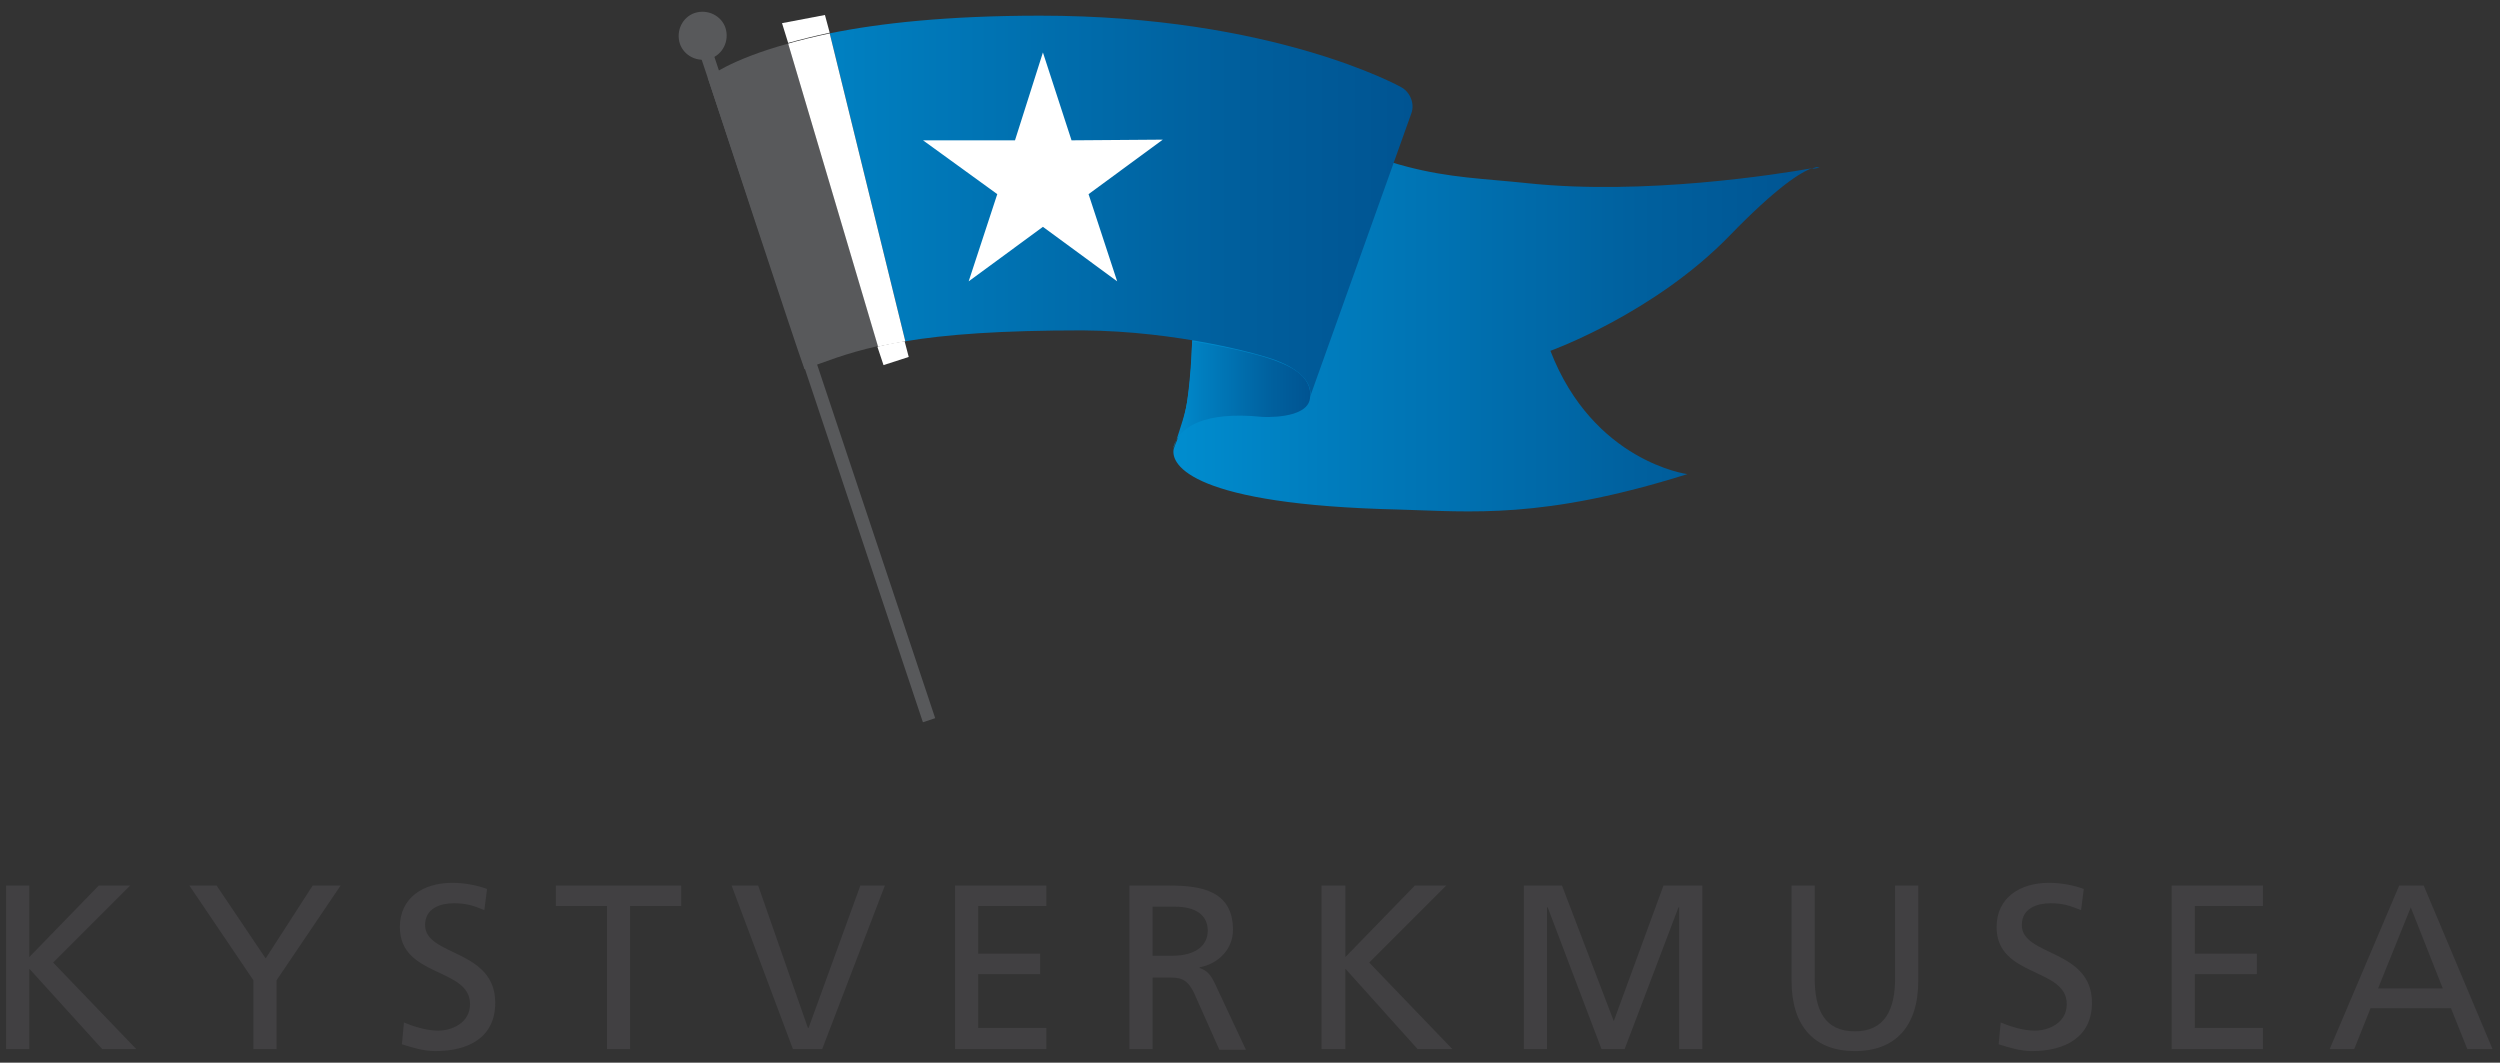 <svg
	xmlns="http://www.w3.org/2000/svg"
	xmlns:xlink="http://www.w3.org/1999/xlink" viewBox="0 0 367 156">
	<rect x="0" y="0" width="367" height="156" fill="#333333" stroke="none"/>
	<style>.st0{fill:#58595B;} .st1{clip-path:url(#SVGID_2_);fill:url(#SVGID_3_);} .st2{clip-path:url(#SVGID_5_);fill:url(#SVGID_6_);} .st3{clip-path:url(#SVGID_8_);fill:url(#SVGID_9_);} .st4{fill:#FFFFFF;} .st5{fill:#414042;}</style>
	<path class="st0" d="M102.8 8.143l1.802-.602 32.683 97.886-1.802.602z"></path>
	<path class="st0" d="M104.3 8.6c-1.9.6-3.9-.4-4.5-2.2-.6-1.9.4-3.9 2.2-4.5 1.9-.6 3.9.4 4.5 2.2.6 1.9-.4 3.9-2.2 4.5"></path>
	<defs>
		<path id="SVGID_1_" d="M266 24.8c.8-.1 1.2-.2 1.2-.2h-.2c-.2-.1-.5-.1-1 .2m-91 25.5c-.2 11.1-2.5 14.7-2.7 15.6-.5 2.4 2.8 8.2 33 8.9 10.6.3 21.1 1.5 42.4-5.2 0 0-13.8-1.8-20.1-18.1 0 0 15.3-5.5 26.4-17 6.8-7 10.3-9.2 12-9.8-5.1.9-24.7 4-41.7 2.2-13.3-1.4-19.1-.3-45-14.4-.1.1-4.2 27.8-4.3 37.8"></path>
	</defs>
	<clipPath id="SVGID_2_">
		<use xlink:href="#SVGID_1_" overflow="visible"></use>
	</clipPath>
	<linearGradient id="SVGID_3_" gradientUnits="userSpaceOnUse" x1="-96.832" y1="469.765" x2="-94.543" y2="469.765" gradientTransform="matrix(41.492 0 0 -41.492 4189.927 19535.824)">
		<stop offset="0" stop-color="#008DCF"></stop>
		<stop offset=".215" stop-color="#007EBF"></stop>
		<stop offset=".722" stop-color="#00609E"></stop>
		<stop offset="1" stop-color="#005492"></stop>
	</linearGradient>
	<path class="st1" d="M171.7 12.6h95.5v63.8h-95.5z"></path>
	<defs>
		<path id="SVGID_4_" d="M172.2 65.9s.2-.5.5-1.3c-.4.7-.5 1.3-.5 1.3m2.1-7.1c-.2 1.7-1.1 4.2-1.6 5.8.9-1.7 3.8-4.3 12.6-3.4 0 0 6.6.4 7-2.7.5-3.6-3.7-5-5.2-5.6-1.4-.5-4.9-1.6-12.1-2.8 0 0-.1 4.2-.7 8.7"></path>
	</defs>
	<clipPath id="SVGID_5_">
		<use xlink:href="#SVGID_4_" overflow="visible"></use>
	</clipPath>
	<linearGradient id="SVGID_6_" gradientUnits="userSpaceOnUse" x1="-99.928" y1="449.442" x2="-97.638" y2="449.442" gradientTransform="matrix(8.787 0 0 -8.787 1050.23 4007.047)">
		<stop offset="0" stop-color="#008DCF"></stop>
		<stop offset=".215" stop-color="#007EBF"></stop>
		<stop offset=".722" stop-color="#00609E"></stop>
		<stop offset="1" stop-color="#005492"></stop>
	</linearGradient>
	<path class="st2" d="M172.2 50.1h20.6v15.8h-20.6z"></path>
	<path class="st0" d="M103.9 11.4s13 39.6 14.2 42.8c2.8-1 5.9-2.3 10.8-3.4L115.7 6.4c-8.7 2.4-11.8 5-11.8 5"></path>
	<g>
		<defs>
			<path id="SVGID_7_" d="M121.8 4.9l11.1 45.2c5.9-1 14-1.6 26-1.6 14 .1 26.3 3.5 28.7 4.5 5.7 2.3 4.7 5.3 4.7 5.3l14.9-41.7c.5-1.4-.2-3.1-1.5-3.8 0 0-18.7-10.5-53-10.5-13.5 0-23.6 1.1-30.9 2.6"></path>
		</defs>
		<clipPath id="SVGID_8_">
			<use xlink:href="#SVGID_7_" overflow="visible"></use>
		</clipPath>
		<linearGradient id="SVGID_9_" gradientUnits="userSpaceOnUse" x1="-97.616" y1="470.373" x2="-95.327" y2="470.373" gradientTransform="matrix(45.158 0 0 -45.158 4512.01 21271.172)">
			<stop offset="0" stop-color="#008DCF"></stop>
			<stop offset=".215" stop-color="#007EBF"></stop>
			<stop offset=".722" stop-color="#00609E"></stop>
			<stop offset="1" stop-color="#005492"></stop>
		</linearGradient>
		<path class="st3" d="M121.8 2.3h85.8v56h-85.8z"></path>
	</g>
	<path class="st4" d="M129.7 53.6l3.7-1.2-.6-2.3c-1.4.2-2.8.5-4 .8l.9 2.7zM121.1 2.2l-6.3 1.2.9 2.9c1.8-.5 3.8-1 6.1-1.5l-.7-2.6z"></path>
	<path class="st4" d="M115.7 6.4l13.2 44.5c1.2-.3 2.5-.5 4-.8L121.8 4.9c-2.3.5-4.4 1-6.1 1.5M149 20.6l4.1-12.9 4.2 12.9 13.4-.1-10.9 8 4.2 12.8-10.9-8-10.9 8 4.2-12.8-10.9-7.9z"></path>
	<g>
		<path class="st5" d="M14.5 130L4.3 140.5V130H.9v24h3.4v-11.8L15 154h5L7.8 141.3 19.1 130zM37.2 143.9L27.8 130h4l7.2 10.7 6.9-10.7H50l-9.4 13.9V154h-3.4zM71.1 133.6c-1.7-.7-2.7-1-4.5-1-1.9 0-4.2.7-4.2 3.2 0 4.6 10.3 3.5 10.3 11.4 0 5.1-3.9 7.1-8.8 7.1-1.7 0-3.3-.5-4.9-1l.3-3.2c1.2.5 3.2 1.2 5 1.2 2 0 4.7-1.1 4.7-3.9 0-5.4-10.3-3.9-10.3-11.3 0-4.3 3.4-6.5 7.7-6.5 1.6 0 3.5.3 5.1.9l-.4 3.1zM89.1 133h-7.5v-3H100v3h-7.5v21h-3.4zM120.7 154h-4.3l-9-24h3.9l7.3 20.9h.1l7.6-20.9h3.6zM140.2 130h13.4v3h-10v7h9.1v3h-9.1v7.9h10v3.1h-13.4zM165.8 130h5.9c4.7 0 9.3.8 9.3 6.5 0 2.9-2.2 5-4.9 5.5v.1c1.1.4 1.6.9 2.3 2.4l4.5 9.6H179l-3.7-8.3c-1.1-2.3-2.2-2.3-4-2.3h-2.1V154h-3.4v-24zm3.4 10.3h2.9c3.3 0 5.2-1.4 5.2-3.7 0-2.2-1.7-3.5-4.8-3.5h-3.3v7.2zM194 130h3.5v10.5l10.2-10.5h4.6L201 141.3l12.2 12.7h-5.1l-10.6-11.8V154H194zM223.7 130h5.6l7.6 19.9 7.3-19.9h5.7v24h-3.4v-20.8h-.1l-7.9 20.8h-3.4l-7.9-20.8h-.1V154h-3.4zM281.6 144c0 6.7-3.4 10.3-9.3 10.3s-9.3-3.6-9.3-10.3v-14h3.4v13.6c0 4.6 1.4 7.8 5.9 7.8 4.4 0 5.9-3.2 5.9-7.8V130h3.4v14zM305.5 133.6c-1.8-.7-2.7-1-4.5-1-1.9 0-4.2.7-4.2 3.2 0 4.6 10.3 3.5 10.3 11.4 0 5.1-4 7.1-8.8 7.1-1.7 0-3.3-.5-4.9-1l.3-3.2c1.2.5 3.2 1.2 5 1.2 2 0 4.7-1.1 4.7-3.9 0-5.4-10.3-3.9-10.3-11.3 0-4.3 3.4-6.5 7.7-6.5 1.6 0 3.5.3 5.1.9l-.4 3.1zM318.8 130h13.4v3h-10v7h9.1v3h-9.1v7.9h10v3.1h-13.4zM352.2 130h3.6l10.1 24h-3.7l-2.4-6H348l-2.4 6H342l10.2-24zm1.7 3.2l-4.8 11.9h9.5l-4.7-11.9z"></path>
	</g>
</svg>